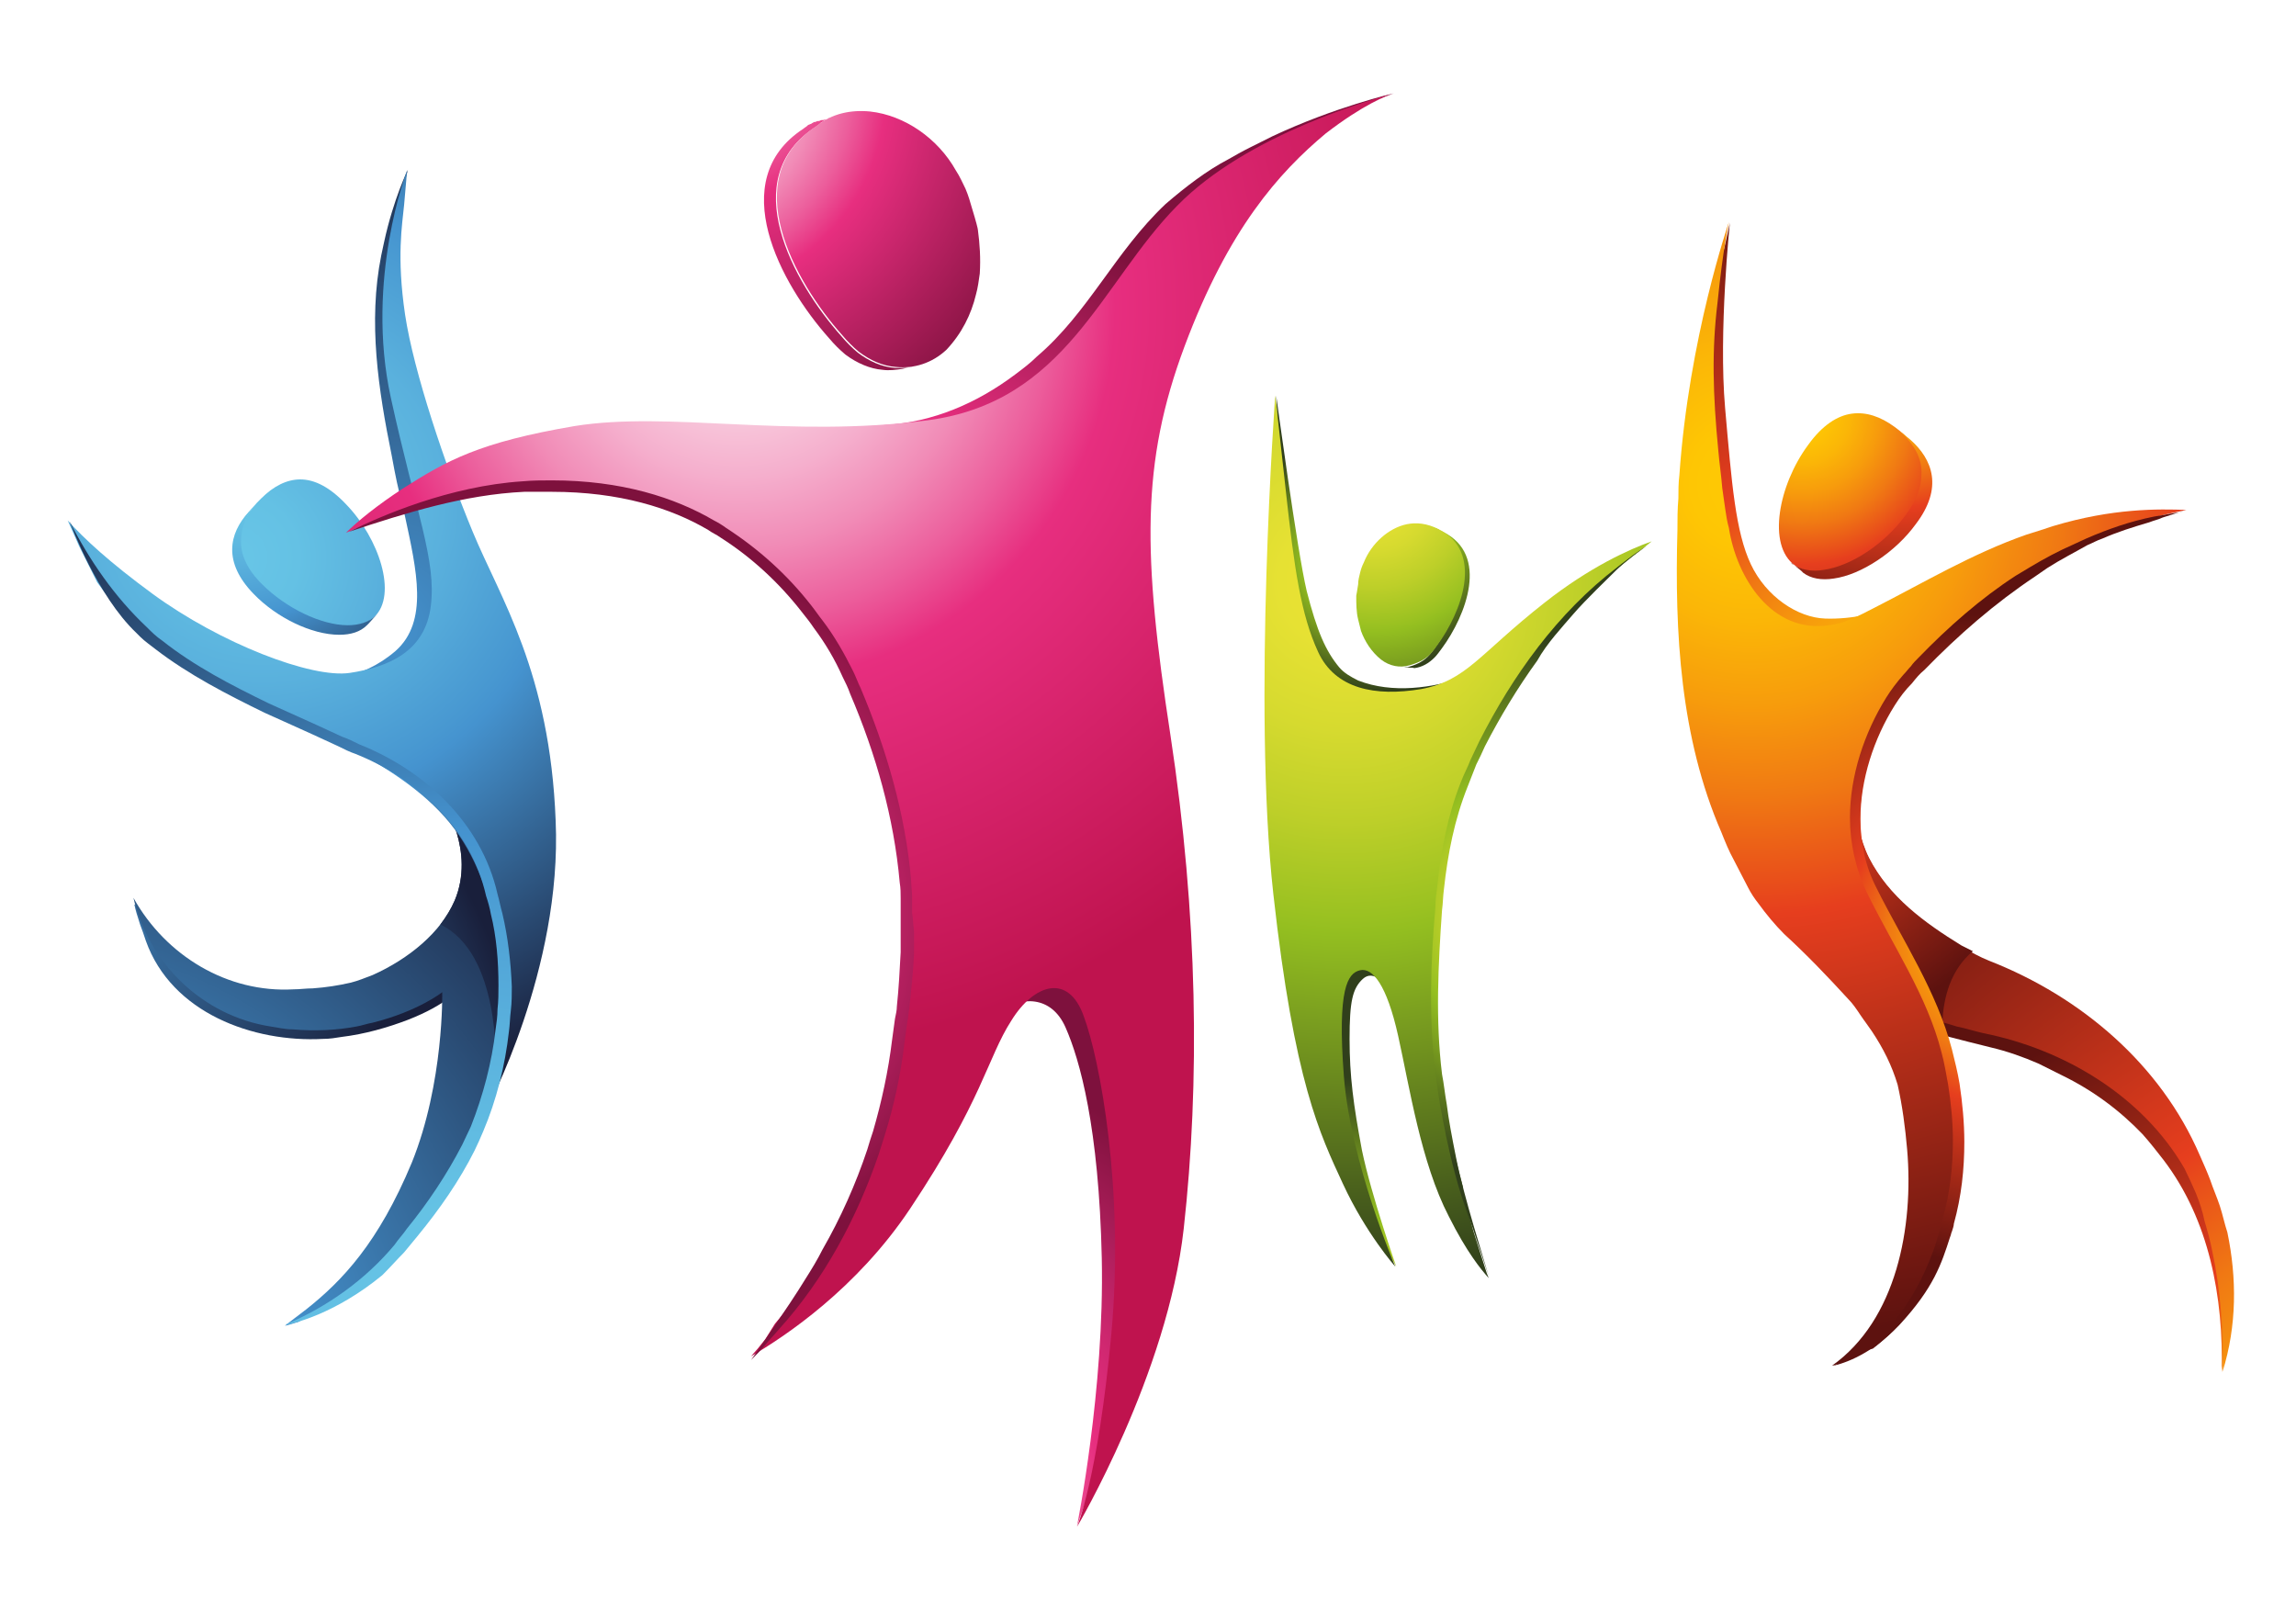 <?xml version="1.0" encoding="utf-8"?>
<!-- Generator: Adobe Illustrator 21.0.2, SVG Export Plug-In . SVG Version: 6.00 Build 0)  -->
<svg version="1.1" id="Layer_1" xmlns="http://www.w3.org/2000/svg" xmlns:xlink="http://www.w3.org/1999/xlink" x="0px" y="0px"
	 viewBox="0 0 240.9 170.1" style="enable-background:new 0 0 240.9 170.1;" xml:space="preserve">
<style type="text/css">
	.st0{fill:url(#SVGID_1_);}
	.st1{fill:url(#SVGID_2_);}
	.st2{fill:url(#SVGID_3_);}
	.st3{fill:url(#SVGID_4_);}
	.st4{fill:url(#SVGID_5_);}
	.st5{fill:url(#SVGID_6_);}
	.st6{fill:url(#SVGID_7_);}
	.st7{fill:url(#SVGID_8_);}
	.st8{fill:url(#SVGID_9_);}
	.st9{fill:url(#SVGID_10_);}
	.st10{fill:url(#SVGID_11_);}
	.st11{fill:url(#SVGID_12_);}
	.st12{fill:url(#SVGID_13_);}
	.st13{fill:url(#SVGID_14_);}
	.st14{fill:url(#SVGID_15_);}
	.st15{fill:url(#SVGID_16_);}
	.st16{fill:url(#SVGID_17_);}
	.st17{fill:url(#SVGID_18_);}
	.st18{fill:url(#SVGID_19_);}
	.st19{fill:url(#SVGID_20_);}
	.st20{fill:url(#SVGID_21_);}
	.st21{fill:url(#SVGID_22_);}
	.st22{fill:url(#SVGID_23_);}
	.st23{fill:url(#SVGID_24_);}
	.st24{fill:url(#SVGID_25_);}
	.st25{fill:url(#SVGID_26_);}
	.st26{fill:url(#SVGID_27_);}
	.st27{fill:url(#SVGID_28_);}
</style>
<g>
	<radialGradient id="SVGID_1_" cx="143.865" cy="58.612" r="13.999" gradientUnits="userSpaceOnUse">
		<stop  offset="0" style="stop-color:#EBE334"/>
		<stop  offset="9.448025e-02" style="stop-color:#E6E133"/>
		<stop  offset="0.213" style="stop-color:#D6DA2F"/>
		<stop  offset="0.344" style="stop-color:#BDCF29"/>
		<stop  offset="0.484" style="stop-color:#99C121"/>
		<stop  offset="0.505" style="stop-color:#93BE20"/>
		<stop  offset="1" style="stop-color:#303F1B"/>
	</radialGradient>
	<path class="st0" d="M133.9,41.5c0,0,2.2,16.3,3.2,20.5c1.1,4.3,2,6.3,3.4,8c0.5,0.6,1.2,1,2,1.4c3.6,1.4,7.8,0.8,11.3-0.4
		c-1.3,2.4-4.4,4.1-7.2,4.7c-0.8,0.1-1.6,0.1-2.4,0c-3.4-0.3-7.3-1.8-8.3-3.5c-1.2-2.1-0.6-7.2-0.7-8c-0.1-0.9-0.8-7-0.8-7.6
		c0-0.6-0.3-6.1-0.3-6.2C134.3,50.1,133.9,41.5,133.9,41.5z"/>
	<radialGradient id="SVGID_2_" cx="137.749" cy="139.642" r="26.798" gradientUnits="userSpaceOnUse">
		<stop  offset="0" style="stop-color:#EBE334"/>
		<stop  offset="9.448025e-02" style="stop-color:#E6E133"/>
		<stop  offset="0.213" style="stop-color:#D6DA2F"/>
		<stop  offset="0.344" style="stop-color:#BDCF29"/>
		<stop  offset="0.484" style="stop-color:#99C121"/>
		<stop  offset="0.505" style="stop-color:#93BE20"/>
		<stop  offset="1" style="stop-color:#303F1B"/>
	</radialGradient>
	<path class="st1" d="M146.5,132.9c0,0-2.6-7.4-3.6-12.2c-0.9-4.8-1.3-7.8-1.3-11.7c0-3.9,0.3-5.3,1.4-6.3c1.1-1,2.4,0.4,3.5,2.1
		c1,1.7-0.6-5.7-2.6-5.1c-2.1,0.6-4.7-0.6-5.2,3.3c-0.6,3.8-0.8,6.5-0.4,9.7c0.4,3.3,2.6,9,3.2,10.3c0.6,1.3,3,6.3,3,6.3
		L146.5,132.9z"/>
	<radialGradient id="SVGID_3_" cx="141.212" cy="60.996" r="73.441" gradientUnits="userSpaceOnUse">
		<stop  offset="0" style="stop-color:#EBE334"/>
		<stop  offset="9.448025e-02" style="stop-color:#E6E133"/>
		<stop  offset="0.213" style="stop-color:#D6DA2F"/>
		<stop  offset="0.344" style="stop-color:#BDCF29"/>
		<stop  offset="0.484" style="stop-color:#99C121"/>
		<stop  offset="0.505" style="stop-color:#93BE20"/>
		<stop  offset="1" style="stop-color:#303F1B"/>
	</radialGradient>
	<path class="st2" d="M163.7,65.5l2.9-3.1l2.7-2.4l1.8-1.5l1.2-0.9l1-0.8c-2.3,0.8-6.5,2.7-11.2,6.4c-7,5.5-8.2,8.2-13,9.1
		c-4.8,0.8-9,0-10.8-3.9c-1.8-3.9-2.5-8.7-3.4-17c-0.9-8.3-1.1-9.9-1.1-9.9s-2.4,32.5-0.2,52.3c2.2,19.8,4.9,25.2,7.3,30.4
		c2.4,5.2,5.5,8.7,5.5,8.7s-4.7-10.9-5.4-20c-0.7-9.2,0.4-10.8,1.7-11.1c1.3-0.3,2.8,1.5,4,6.9c1.2,5.4,2.4,13.3,5.3,18.9
		c1.9,3.8,3.4,5.6,4.2,6.5l-0.2-0.5l-0.8-2.5l-0.6-1.9l-1.1-3.9c0,0,0-0.3,0-0.7c-1-3.8-2-8.2-2.4-12.7c-1-11.4-0.1-21.2,2.2-28.7
		c1.9-6.1,6.6-12.9,10.5-17.4L163.7,65.5z"/>
	<radialGradient id="SVGID_4_" cx="161.683" cy="95.346" r="28.334" gradientUnits="userSpaceOnUse">
		<stop  offset="0" style="stop-color:#EBE334"/>
		<stop  offset="9.448025e-02" style="stop-color:#E6E133"/>
		<stop  offset="0.213" style="stop-color:#D6DA2F"/>
		<stop  offset="0.344" style="stop-color:#BDCF29"/>
		<stop  offset="0.484" style="stop-color:#99C121"/>
		<stop  offset="0.505" style="stop-color:#93BE20"/>
		<stop  offset="1" style="stop-color:#303F1B"/>
	</radialGradient>
	<path class="st3" d="M165.1,64.4c1.2-1.4,3.7-3.8,4.5-4.6c0.7-0.7,2.9-2.4,3.6-2.8c-0.5,0.3-1.1,0.7-1.8,1.2
		c-0.5,0.4-1.1,0.8-1.7,1.3c-6.3,4.8-11,11.4-14.5,18.3c-0.3,0.6-0.6,1.3-0.9,1.9c-0.3,0.8-0.7,1.5-1,2.3c-1.4,3.5-2.1,7.2-2.5,11
		c-0.1,0.7-0.2,1.5-0.2,2.2c-0.5,5.7-0.7,11.6,0,17.4c0.2,1.5,0.4,2.9,0.7,4.4c0.1,0.7,0.3,1.4,0.4,2.1c0.6,2.8,1.3,5.6,2.3,8.3
		c0.2,0.5,0.3,0.9,0.5,1.4c0.7,2.1,1.3,3.9,1.7,5.1c-0.4-1.4-2.6-8.3-3.4-12.3c-0.5-2.5-0.8-4.1-1-5.7c-0.2-1.1-0.3-2.2-0.5-3.2
		c-0.7-5.7-0.4-11.5,0-17.2c0.1-0.7,0.1-1.5,0.2-2.2c0.4-3.7,1.1-7.3,2.5-10.8c0.3-0.8,0.6-1.5,0.9-2.3c0.3-0.6,0.6-1.2,0.9-1.9
		c1.6-3.1,3.4-6.1,5.5-9C162.3,67.5,163.9,65.8,165.1,64.4z"/>
	<radialGradient id="SVGID_5_" cx="143.453" cy="48.568" r="21.944" gradientUnits="userSpaceOnUse">
		<stop  offset="0" style="stop-color:#EBE334"/>
		<stop  offset="9.448025e-02" style="stop-color:#E6E133"/>
		<stop  offset="0.213" style="stop-color:#D6DA2F"/>
		<stop  offset="0.344" style="stop-color:#BDCF29"/>
		<stop  offset="0.484" style="stop-color:#99C121"/>
		<stop  offset="0.505" style="stop-color:#93BE20"/>
		<stop  offset="1" style="stop-color:#303F1B"/>
	</radialGradient>
	<path class="st4" d="M147.3,70c0.1,0,0.2,0,0.3,0c0,0,0.1,0,0.1,0c0.7-0.2,1.5-0.5,2.1-1.1c0.3-0.3,0.6-0.7,0.8-1
		c2.5-3.4,5-9.8,0.1-12.2c-0.1,0-0.1-0.1-0.2-0.1c0,0-0.1,0-0.1,0c0,0-0.1,0-0.1-0.1c-0.1,0-0.1-0.1-0.2-0.1c0,0,0,0,0,0
		c-0.1,0-0.1,0-0.2-0.1c0,0,0,0-0.1,0c-0.1,0-0.1,0-0.2,0c0,0,0,0,0,0c-0.1,0-0.1,0-0.2,0c0,0,0,0-0.1,0c-0.1,0-0.1,0-0.2,0
		c0,0,0,0-0.1,0c-0.1,0-0.1,0-0.2,0c0.2,0,0.5,0,0.7,0.1c0.1,0,0.1,0,0.2,0c0,0,0,0,0.1,0c0.1,0,0.1,0,0.2,0c0,0,0,0,0.1,0
		c0.1,0,0.1,0,0.2,0c0,0,0,0,0,0c0.1,0,0.1,0,0.2,0c0,0,0,0,0.1,0c0.1,0,0.1,0,0.2,0.1c0,0,0,0,0,0c0.1,0,0.1,0,0.2,0.1c0,0,0,0,0,0
		c0,0,0.1,0,0.1,0.1c0,0,0.1,0,0.1,0c0.1,0,0.1,0.1,0.2,0.1c4.9,2.4,2.4,8.8-0.1,12.2c-0.3,0.4-0.5,0.7-0.8,1
		c-0.6,0.6-1.3,1-2.1,1.1C148.1,70,147.7,70.1,147.3,70c-0.2,0-0.5,0-0.7,0C146.9,70,147.1,70,147.3,70z"/>
	<g>
		<radialGradient id="SVGID_6_" cx="144.065" cy="51.624" r="29.172" gradientUnits="userSpaceOnUse">
			<stop  offset="0" style="stop-color:#EBE334"/>
			<stop  offset="9.448025e-02" style="stop-color:#E6E133"/>
			<stop  offset="0.213" style="stop-color:#D6DA2F"/>
			<stop  offset="0.344" style="stop-color:#BDCF29"/>
			<stop  offset="0.484" style="stop-color:#99C121"/>
			<stop  offset="0.505" style="stop-color:#93BE20"/>
			<stop  offset="1" style="stop-color:#303F1B"/>
		</radialGradient>
		<path class="st5" d="M147.6,55c-1.9,0.4-3.7,2-4.5,4c-0.2,0.4-0.3,0.7-0.4,1.1c-0.1,0.4-0.2,0.8-0.2,1.2c-0.1,0.7-0.2,1.2-0.2,1.2
			c0,0.8,0,1.7,0.2,2.5c0.1,0.4,0.2,0.8,0.3,1.2c0.4,1.1,1.1,2.2,2.1,3c0.9,0.7,2,0.9,3,0.6c0.7-0.2,1.5-0.5,2.1-1.1
			c0.3-0.3,0.6-0.7,0.8-1c2.5-3.4,5-9.8,0.1-12.2C149.7,54.9,148.6,54.8,147.6,55z"/>
	</g>
</g>
<g>
	<radialGradient id="SVGID_7_" cx="200.284" cy="77.519" r="62.415" gradientUnits="userSpaceOnUse">
		<stop  offset="0" style="stop-color:#FFCB03"/>
		<stop  offset="7.120474e-02" style="stop-color:#FEC604"/>
		<stop  offset="0.161" style="stop-color:#FBB607"/>
		<stop  offset="0.26" style="stop-color:#F79C0C"/>
		<stop  offset="0.366" style="stop-color:#F07913"/>
		<stop  offset="0.476" style="stop-color:#E84B1B"/>
		<stop  offset="0.505" style="stop-color:#E63E1E"/>
		<stop  offset="1" style="stop-color:#5D120F"/>
	</radialGradient>
	<path class="st6" d="M181.5,23.4c0,0-1.2,11.4-0.5,19.4c0.7,8,1.1,13,2.7,16.4c1.6,3.4,4.9,5.6,7.8,5.7c2.8,0.1,6.1-0.6,8.5-1.8
		c2.4-1.2-3.8,7-7.1,6.8c-3.3-0.2-9.5-1.8-10.8-3.6c-1.3-1.8-2-6.4-2.5-9c-0.4-2.6-0.6-8.8-0.6-10.2c0-1.4-0.4-6.4-0.3-7.9
		c0.1-1.5,0.7-6,0.8-6.3c0.1-0.4,0.8-5.1,0.8-5.1l0.6-1.7L181.5,23.4z"/>
	<radialGradient id="SVGID_8_" cx="240.667" cy="162.347" r="58.473" gradientUnits="userSpaceOnUse">
		<stop  offset="0" style="stop-color:#FFCB03"/>
		<stop  offset="7.120474e-02" style="stop-color:#FEC604"/>
		<stop  offset="0.161" style="stop-color:#FBB607"/>
		<stop  offset="0.26" style="stop-color:#F79C0C"/>
		<stop  offset="0.366" style="stop-color:#F07913"/>
		<stop  offset="0.476" style="stop-color:#E84B1B"/>
		<stop  offset="0.505" style="stop-color:#E63E1E"/>
		<stop  offset="1" style="stop-color:#5D120F"/>
	</radialGradient>
	<path class="st7" d="M233.1,144c0.2-7.9-1.3-16-6.1-22.3c-0.7-0.9-1.4-1.8-2.2-2.7c-2.4-2.5-5.2-4.6-8.5-6.2
		c-0.8-0.4-1.6-0.8-2.4-1.2c-1.6-0.7-3.3-1.3-5-1.7c-6.9-1.7-8.2-2.2-8.2-2.2s2.2-2.5,2.9-2.4c0.7,0.1,3.2,0.6,5.8,1.3
		c2.6,0.8,8.1,3.2,9.1,3.9c0.3,0.2,0.8,0.6,1.5,1c2.8,1.7,5.1,3.9,7,6.5c0.6,0.8,1.2,1.7,1.8,2.6c3.8,6.3,5,13.7,4.6,21.1L233.1,144
		z"/>
	<radialGradient id="SVGID_9_" cx="254.556" cy="159.48" r="90.671" gradientUnits="userSpaceOnUse">
		<stop  offset="0" style="stop-color:#FFCB03"/>
		<stop  offset="7.120474e-02" style="stop-color:#FEC604"/>
		<stop  offset="0.161" style="stop-color:#FBB607"/>
		<stop  offset="0.26" style="stop-color:#F79C0C"/>
		<stop  offset="0.366" style="stop-color:#F07913"/>
		<stop  offset="0.476" style="stop-color:#E84B1B"/>
		<stop  offset="0.505" style="stop-color:#E63E1E"/>
		<stop  offset="1" style="stop-color:#5D120F"/>
	</radialGradient>
	<path class="st8" d="M194.8,84.5c0,0-0.1,1.1,0.3,2.8c0.2,0.8,0.5,1.8,1,2.8c2.1,4.1,5.8,6.8,9.7,9.2c1,0.6,1.9,1.1,2.9,1.5
		c9.7,3.8,18,10.9,22.1,20.4c0.4,0.9,0.8,1.8,1.1,2.6c0.3,0.9,0.7,1.8,1,2.7c0.3,0.9,0.5,1.9,0.8,2.8c1,4.8,1,9.8-0.5,14.6
		c0.1-4.2-0.2-8.5-1.1-12.7c-0.2-1-0.5-2.1-0.8-3.1c-0.2-1-0.5-1.9-0.9-2.9c-0.4-0.9-0.8-1.8-1.2-2.6c-4.4-7.6-12.6-12.5-21.1-14.2
		c-0.9-0.2-1.8-0.5-2.8-0.7c-0.9-0.3-1.8-0.5-2.7-0.8c-4.9-1.7-8.8-7-8.4-12.5c0-1.1,0-2.3,0.1-3.5
		C194.4,87.5,194.8,84.5,194.8,84.5z"/>
	<radialGradient id="SVGID_10_" cx="178.539" cy="68.678" r="42.88" gradientUnits="userSpaceOnUse">
		<stop  offset="0" style="stop-color:#FFCB03"/>
		<stop  offset="7.120474e-02" style="stop-color:#FEC604"/>
		<stop  offset="0.161" style="stop-color:#FBB607"/>
		<stop  offset="0.26" style="stop-color:#F79C0C"/>
		<stop  offset="0.366" style="stop-color:#F07913"/>
		<stop  offset="0.476" style="stop-color:#E84B1B"/>
		<stop  offset="0.505" style="stop-color:#E63E1E"/>
		<stop  offset="1" style="stop-color:#5D120F"/>
	</radialGradient>
	<path class="st9" d="M207,99.8c-0.4-0.2-0.8-0.4-1.2-0.6c-3.9-2.4-7.6-5.1-9.7-9.2c-0.5-1-0.8-2-1-2.8c-0.2-0.7-0.2-1.2-0.3-1.7
		l-0.1-0.1c-0.1,1.2-0.3,3.3-0.4,5.5c-0.1,1.1-0.1,2.3-0.1,3.5c-0.1,1.1,0,2.3,0.3,3.4l0.8,2.2c0,0.1,0.1,0.2,0.1,0.3l2.1,3.1
		c1.4,1.6,3.2,2.8,5.2,3.5c0.4,0.1,0.8,0.2,1.1,0.4C203.9,104.6,204.7,101.7,207,99.8z"/>
	<radialGradient id="SVGID_11_" cx="183.796" cy="50.756" r="89.498" gradientUnits="userSpaceOnUse">
		<stop  offset="0" style="stop-color:#FFCB03"/>
		<stop  offset="7.120474e-02" style="stop-color:#FEC604"/>
		<stop  offset="0.161" style="stop-color:#FBB607"/>
		<stop  offset="0.26" style="stop-color:#F79C0C"/>
		<stop  offset="0.366" style="stop-color:#F07913"/>
		<stop  offset="0.476" style="stop-color:#E84B1B"/>
		<stop  offset="0.505" style="stop-color:#E63E1E"/>
		<stop  offset="1" style="stop-color:#5D120F"/>
	</radialGradient>
	<path class="st10" d="M215.4,55.2c-0.9,0.3-1.8,0.6-2.8,0.9c-5.7,2-10.7,5-16,7.7c-0.8,0.4-1.5,0.8-2.3,1.1
		c-0.8,0.4-1.6,0.6-2.4,0.7c-6,0.9-9.7-5-10.5-10.2c-0.2-0.7-0.3-1.4-0.4-2.1c-0.1-0.7-0.2-1.4-0.3-2.1c-0.1-1.3-0.3-2.6-0.4-3.8
		c-0.6-6.1-0.7-10.7-0.1-15.6c0.6-5.9,1.2-8.5,1.2-8.5s-4.2,12.1-5.2,26.6c-0.1,0.8-0.1,1.6-0.1,2.4c-0.1,1.1-0.1,2.2-0.1,3.3
		c-0.3,10.8,0.3,21.8,4.6,31.7c0.4,1,0.8,2,1.3,2.9c0.5,1,1,1.9,1.5,2.9c0.3,0.6,0.7,1.2,1.1,1.7c0.8,1.1,1.7,2.2,2.7,3.2
		c2.4,2.2,4.5,4.4,6.7,6.8c0.5,0.5,0.9,1.1,1.3,1.7c0.4,0.6,0.8,1.1,1.2,1.7c1.2,1.8,2.1,3.6,2.7,5.6c0.5,2.2,0.8,4.5,1,6.8
		c0.7,8.1-1.1,17.9-7.9,22.7c0.3-0.1,0.7-0.2,0.7-0.2l0.5-0.2l1-0.5l1.7-0.8l0.4-0.1c4.7-3.6,7.8-9.3,8.5-15.3
		c0.4-2.2,0.5-4.4,0.5-6.7c0-2.2-0.2-4.4-0.4-6.5c-0.3-2.1-0.9-4.2-1.6-6.3c-0.8-2.1-1.8-4.1-3.1-6c-2.9-4.3-4.9-8.7-5.2-13.7
		c-0.1-1.2,0-2.4,0.1-3.6c0.6-5.9,3.3-11.6,8.3-15.6c0.8-0.8,1.6-1.5,2.4-2.2c3.4-2.8,7.2-5.2,10.7-7.4c1-0.5,2-1.1,3-1.5
		c1.3-0.6,2.6-1,3.8-1.4l1.1-0.6l2.5-0.7l2.3-0.5C226.5,53.4,221.7,53.3,215.4,55.2z"/>
	<radialGradient id="SVGID_12_" cx="210.725" cy="98.544" r="34.276" gradientUnits="userSpaceOnUse">
		<stop  offset="0" style="stop-color:#FFCB03"/>
		<stop  offset="7.120474e-02" style="stop-color:#FEC604"/>
		<stop  offset="0.161" style="stop-color:#FBB607"/>
		<stop  offset="0.26" style="stop-color:#F79C0C"/>
		<stop  offset="0.366" style="stop-color:#F07913"/>
		<stop  offset="0.476" style="stop-color:#E84B1B"/>
		<stop  offset="0.505" style="stop-color:#E63E1E"/>
		<stop  offset="1" style="stop-color:#5D120F"/>
	</radialGradient>
	<path class="st11" d="M227.7,53.9c-0.5,0.1-1.1,0.2-1.7,0.3c-2.5,0.5-4.8,1.3-7.1,2.3c-0.4,0.2-0.9,0.4-1.3,0.6
		c-1.6,0.7-3.1,1.5-4.6,2.4c-0.5,0.3-1,0.6-1.5,0.9c-3.7,2.4-7.1,5.4-10.2,8.6c-0.3,0.3-0.6,0.6-0.8,0.9c-0.3,0.3-0.5,0.6-0.8,0.9
		c-0.7,0.8-1.3,1.6-1.8,2.4l0,0l0,0c-2.3,3.7-3.8,8.2-3.8,12.6c0,2.7,0.6,5.4,1.8,7.9c2.8,5.7,6.3,10.8,7.8,16.7
		c0.3,1.1,0.5,2.3,0.7,3.4c0.3,1.9,0.5,3.9,0.5,5.9c0,2.7-0.3,5.5-1.1,8.3l0,0l0,0c-0.2,0.9-0.5,1.8-0.8,2.8
		c-1.3,3.7-3.3,7.2-5.9,9.5c-1.7,1.5-3.4,2.4-4.8,3c0.5-0.1,3.7-0.8,7-4.3c3.6-3.9,4.4-6.4,5.3-9.2c0.1-0.2,0.1-0.4,0.2-0.6
		c0.1-0.3,0.2-0.6,0.2-0.8c0.8-2.9,1.1-5.7,1.1-8.6c0-2-0.2-4.1-0.5-6.1c-0.2-1.2-0.5-2.4-0.8-3.6c-1.6-6.1-5.1-11.3-7.9-16.9
		c-1.2-2.3-1.7-4.8-1.7-7.3c0-4.1,1.4-8.4,3.6-11.9c0.5-0.8,1.1-1.6,1.8-2.3c0.4-0.5,0.8-1,1.3-1.4c3.6-3.7,7.4-7,11.6-9.8
		c0.4-0.3,0.9-0.6,1.3-0.9c1.4-0.9,2.8-1.6,4.2-2.4c0.5-0.2,1-0.5,1.6-0.7c1.6-0.7,3.2-1.2,4.9-1.7c0.5-0.2,1-0.3,1.4-0.5
		c1.3-0.4,2.2-0.7,2.2-0.7s0,0,0,0C228.7,53.8,228.2,53.8,227.7,53.9z"/>
	<g>
		<radialGradient id="SVGID_13_" cx="189.054" cy="43.588" r="31.006" gradientUnits="userSpaceOnUse">
			<stop  offset="0" style="stop-color:#FFCB03"/>
			<stop  offset="7.120474e-02" style="stop-color:#FEC604"/>
			<stop  offset="0.161" style="stop-color:#FBB607"/>
			<stop  offset="0.26" style="stop-color:#F79C0C"/>
			<stop  offset="0.366" style="stop-color:#F07913"/>
			<stop  offset="0.476" style="stop-color:#E84B1B"/>
			<stop  offset="0.505" style="stop-color:#E63E1E"/>
			<stop  offset="1" style="stop-color:#5D120F"/>
		</radialGradient>
		<path class="st12" d="M194.3,43.4c-1.5,0.2-3.1,1.2-4.6,3.3c-3.1,4.2-4.3,10.5-1.4,12.6c0.8,0.6,1.9,0.8,3.2,0.6
			c2.9-0.4,6.5-2.8,8.6-5.7c3.1-4.2,1.6-7.3-1.3-9.4C197.3,43.7,195.8,43.2,194.3,43.4z"/>
	</g>
	<radialGradient id="SVGID_14_" cx="198.555" cy="39.011" r="28.435" gradientUnits="userSpaceOnUse">
		<stop  offset="0" style="stop-color:#FFCB03"/>
		<stop  offset="7.120474e-02" style="stop-color:#FEC604"/>
		<stop  offset="0.161" style="stop-color:#FBB607"/>
		<stop  offset="0.26" style="stop-color:#F79C0C"/>
		<stop  offset="0.366" style="stop-color:#F07913"/>
		<stop  offset="0.476" style="stop-color:#E84B1B"/>
		<stop  offset="0.505" style="stop-color:#E63E1E"/>
		<stop  offset="1" style="stop-color:#5D120F"/>
	</radialGradient>
	<path class="st13" d="M200.4,46.1l-1.1-0.9c0.1,0.1,0.2,0.1,0.2,0.2c1.3,1.2,2.2,2.7,2.1,4.4c0,1.3-0.5,2.7-1.7,4.3
		c-2.2,3-5.7,5.3-8.6,5.7c-1.2,0.2-2.3,0-3.2-0.6c-0.1,0-0.1-0.1-0.2-0.2l1.1,0.9c0.1,0.1,0.1,0.1,0.2,0.2c0.8,0.6,1.9,0.8,3.2,0.6
		c2.9-0.4,6.5-2.8,8.6-5.7C203.9,51.2,202.8,48.2,200.4,46.1z"/>
</g>
<g>
	<radialGradient id="SVGID_15_" cx="40.548" cy="65.903" r="57.554" gradientUnits="userSpaceOnUse">
		<stop  offset="0" style="stop-color:#4593CF"/>
		<stop  offset="1" style="stop-color:#191F3B"/>
	</radialGradient>
	<path class="st14" d="M42.8,17.8c0,0-1.5,3-2.5,7.6c-0.1,0.5-0.2,0.9-0.3,1.4c-1.4,7-0.3,14.1,1.1,21c0.1,0.5,0.2,1.1,0.3,1.6
		c0.3,1.6,0.7,3.1,1.1,4.8c1.2,5.6,2.5,11-1,14.1c-3.6,3.1-7.7,3.3-10.3,2.7c-2.7-0.6,13.8,7.3,16.1,2.9c2.3-4.4,3.7-9.6,0.4-16.6
		c-1-2.1-1.8-4.5-2.6-6.9c-0.2-0.8-0.5-1.6-0.7-2.4c-2-7.1-3.4-14.3-3-21.7c0-0.6,0.1-1.3,0.2-2c0.3-2,0.7-3.9,0.7-4.3
		C42.3,19.7,42.8,17.8,42.8,17.8z"/>
	<radialGradient id="SVGID_16_" cx="2.228" cy="94.592" r="39.943" gradientUnits="userSpaceOnUse">
		<stop  offset="0" style="stop-color:#4593CF"/>
		<stop  offset="1" style="stop-color:#191F3B"/>
	</radialGradient>
	<path class="st15" d="M47.5,101.9c0,0-5.7,1.8-5.9,2c-0.1,0.1-3.2,1.4-5.2,2c-0.7,0.2-1.2,0.3-1.6,0.3c-6.4-0.1-13.8-1.7-17.7-7.2
		l-1.4-1.7l-0.9-1.4l-0.4-0.8c-0.1-0.1-0.2-0.2-0.3-0.2c0.1,0.5,0.3,1.2,0.6,2.1c0.2,0.5,0.4,1.1,0.6,1.7
		c2.7,7.6,11.3,10.7,18.6,10.3c0.7,0,1.3-0.1,1.9-0.2c2.5-0.3,4.9-1,7-1.8c4.1-1.6,5.3-3.2,5.3-3.2L47.5,101.9z"/>
	<radialGradient id="SVGID_17_" cx="1.818" cy="145.822" r="79.108" gradientUnits="userSpaceOnUse">
		<stop  offset="0" style="stop-color:#68C6E7"/>
		<stop  offset="9.120867e-02" style="stop-color:#64C1E4"/>
		<stop  offset="0.206" style="stop-color:#5AB1DD"/>
		<stop  offset="0.332" style="stop-color:#4898D1"/>
		<stop  offset="0.352" style="stop-color:#4593CF"/>
		<stop  offset="1" style="stop-color:#191F3B"/>
	</radialGradient>
	<path class="st16" d="M50.4,86.5c-2.3-4.4-3.9-2.3-3.9-2.3s3.4,5.1,1.2,10.3c-1.4,3.3-4.8,6.1-8.6,7.8c-0.8,0.3-1.5,0.6-2.3,0.8
		c-1.3,0.3-2.6,0.5-4,0.6c-0.7,0-1.3,0.1-2,0.1c-6.9,0.4-13.4-3.5-16.8-9.6c1.6,6.9,7.3,12.4,14.4,13.5c0.7,0.1,1.5,0.3,2.3,0.3
		c2.3,0.2,4.6,0.1,6.7-0.3c0.6-0.1,1.1-0.3,1.7-0.4c4.8-1.2,7.3-3.2,7.3-3.2s0.2,9.5-3.2,17.9c-3.5,8.4-7.3,12.4-11.1,15.4
		c-0.9,0.7-1.6,1.2-2.2,1.7c0.5-0.1,1-0.3,1.4-0.4c4.5-2.5,11.1-6.8,14.3-12.4c5.2-9,7.3-12.1,8.3-19.4C54.8,99.7,52.7,91,50.4,86.5
		z"/>
	<radialGradient id="SVGID_18_" cx="-2.383" cy="120.003" r="57.945" gradientUnits="userSpaceOnUse">
		<stop  offset="0" style="stop-color:#68C6E7"/>
		<stop  offset="0.131" style="stop-color:#64C1E4"/>
		<stop  offset="0.295" style="stop-color:#5AB1DD"/>
		<stop  offset="0.477" style="stop-color:#4898D1"/>
		<stop  offset="0.505" style="stop-color:#4593CF"/>
		<stop  offset="1" style="stop-color:#191F3B"/>
	</radialGradient>
	<path class="st17" d="M50.4,86.5c-2.3-4.4-3.9-2.3-3.9-2.3s3.4,5.1,1.2,10.3c-0.4,0.9-0.9,1.7-1.5,2.5c6.3,3,5.8,14.6,5.8,14.6
		l1.5-5.5l0.6-4.1C53.9,96,52.2,90,50.4,86.5z"/>
	<radialGradient id="SVGID_19_" cx="27.638" cy="52.584" r="63.654" gradientUnits="userSpaceOnUse">
		<stop  offset="0" style="stop-color:#68C6E7"/>
		<stop  offset="0.131" style="stop-color:#64C1E4"/>
		<stop  offset="0.295" style="stop-color:#5AB1DD"/>
		<stop  offset="0.477" style="stop-color:#4898D1"/>
		<stop  offset="0.505" style="stop-color:#4593CF"/>
		<stop  offset="1" style="stop-color:#191F3B"/>
	</radialGradient>
	<path class="st18" d="M51,116.5c0,0,8-14.8,7.3-30.4c-0.6-15.6-5.8-23.3-8.7-30.3c-2.9-7-6.2-16.8-7.1-22.8
		c-0.9-6.1-0.3-9.4-0.1-11.5c0.2-2.1,0.3-3.6,0.3-3.6S38.3,29.3,41,41.7c2.7,12.3,4.8,17.1,4.2,21.9c-0.6,4.8-4.5,6.4-8.5,7
		c-4,0.6-13.6-3.1-20.7-8.3c-4.5-3.3-7.2-5.8-8.9-7.7c0.5,1.1,1.2,2.7,1.2,2.7s1,2,1.9,3.8c2.6,3.6,6.2,7.5,10.8,9.8
		c10.7,5.3,21.5,9.1,26.7,16.1c5.2,7,5.6,18,5,22.7C52.2,114.3,51,116.5,51,116.5z"/>
	<radialGradient id="SVGID_20_" cx="49.155" cy="137.421" r="99.203" gradientUnits="userSpaceOnUse">
		<stop  offset="0" style="stop-color:#68C6E7"/>
		<stop  offset="0.131" style="stop-color:#64C1E4"/>
		<stop  offset="0.295" style="stop-color:#5AB1DD"/>
		<stop  offset="0.477" style="stop-color:#4898D1"/>
		<stop  offset="0.505" style="stop-color:#4593CF"/>
		<stop  offset="1" style="stop-color:#191F3B"/>
	</radialGradient>
	<path class="st19" d="M52.7,95.8c-0.2-0.7-0.3-1.3-0.5-2c-1.7-7.5-7.7-13-14.5-15.7c-0.6-0.3-1.2-0.6-1.8-0.8
		c-1.7-0.8-3.7-1.7-5.7-2.6c-0.7-0.3-1.3-0.6-2-0.9c-3.9-1.9-7.8-3.9-11.2-6.6c-0.6-0.4-1.1-0.9-1.6-1.4c-3.4-3.2-6-7-8.1-11.1
		c0.2,0.5,2.9,7.8,7,11.7c0.1,0.1,0.3,0.3,0.4,0.4c0.5,0.5,1.1,0.9,1.6,1.3c3.5,2.7,7.6,4.8,11.5,6.7l0,0l0,0c0.7,0.3,1.3,0.6,2,0.9
		c2,0.9,4,1.8,5.7,2.6c0.6,0.3,1.2,0.6,1.8,0.8l0,0l0,0c6.5,2.6,12.1,7.8,13.7,14.9l0,0l0,0c0.2,0.6,0.4,1.3,0.5,1.9
		c0.6,2.4,0.8,5,0.8,7.5c0,0.8,0,1.6-0.1,2.5c0,0.7-0.1,1.4-0.2,2.1c-0.4,3.5-1.3,6.9-2.6,10.2c-0.3,0.6-0.6,1.3-0.9,1.9
		c-1.6,3.1-3.6,6.1-5.8,8.8l0,0l0,0c-0.4,0.6-0.9,1.1-1.3,1.7c-3,3.6-7,6.5-11.5,8.4c0.8-0.1,5.2-1.1,10.2-5.2
		c0.1-0.1,0.1-0.1,0.2-0.2c0.7-0.7,1.4-1.5,2.1-2.2c0.5-0.6,0.9-1.1,1.4-1.7c2.3-2.8,4.4-5.8,6-9c0.3-0.6,0.6-1.3,0.9-2
		c1.4-3.3,2.3-6.9,2.7-10.5c0.1-0.7,0.1-1.4,0.2-2.2c0.1-0.8,0.1-1.7,0.1-2.5C53.6,101,53.3,98.3,52.7,95.8z"/>
	<g>
		<radialGradient id="SVGID_21_" cx="24.769" cy="58.526" r="50.279" gradientUnits="userSpaceOnUse">
			<stop  offset="0" style="stop-color:#68C6E7"/>
			<stop  offset="0.131" style="stop-color:#64C1E4"/>
			<stop  offset="0.295" style="stop-color:#5AB1DD"/>
			<stop  offset="0.477" style="stop-color:#4898D1"/>
			<stop  offset="0.505" style="stop-color:#4593CF"/>
			<stop  offset="1" style="stop-color:#191F3B"/>
		</radialGradient>
		<path class="st20" d="M31.5,50.3c1.5,0,3.1,0.8,4.8,2.6c3.5,3.6,5.4,9.5,3,11.8c-0.7,0.7-1.8,1-2.9,1c-2.8,0-6.5-1.8-9-4.3
			c-3.5-3.6-2.4-6.8,0-9.1C28.7,51,30.1,50.3,31.5,50.3z"/>
	</g>
	<radialGradient id="SVGID_22_" cx="24.877" cy="50.785" r="28.209" gradientUnits="userSpaceOnUse">
		<stop  offset="0" style="stop-color:#68C6E7"/>
		<stop  offset="0.131" style="stop-color:#64C1E4"/>
		<stop  offset="0.295" style="stop-color:#5AB1DD"/>
		<stop  offset="0.477" style="stop-color:#4898D1"/>
		<stop  offset="0.505" style="stop-color:#4593CF"/>
		<stop  offset="1" style="stop-color:#191F3B"/>
	</radialGradient>
	<path class="st21" d="M39.4,64.6c-0.7,0.7-1.8,1-2.9,1c-2.8,0-6.5-1.8-9-4.3c-0.1-0.1-0.2-0.2-0.3-0.3c-1.4-1.5-2-3-1.9-4.4
		c0-1.4,0.7-2.8,1.7-3.9l-0.9,1C24,56,23.4,59,26.6,62.3c2.4,2.5,6.1,4.3,9,4.3c1.2,0,2.2-0.3,2.9-1c0.1-0.1,0.1-0.1,0.2-0.2l0.9-1
		C39.5,64.5,39.4,64.6,39.4,64.6z"/>
</g>
<g>
	<radialGradient id="SVGID_23_" cx="91.906" cy="156.961" r="46.618" gradientUnits="userSpaceOnUse">
		<stop  offset="0" style="stop-color:#FADEE9"/>
		<stop  offset="6.230991e-02" style="stop-color:#F9D9E6"/>
		<stop  offset="0.141" style="stop-color:#F8C9DC"/>
		<stop  offset="0.227" style="stop-color:#F5AFCD"/>
		<stop  offset="0.32" style="stop-color:#F18CB7"/>
		<stop  offset="0.417" style="stop-color:#EC5E9C"/>
		<stop  offset="0.505" style="stop-color:#E72E7F"/>
		<stop  offset="1" style="stop-color:#7E113D"/>
	</radialGradient>
	<path class="st22" d="M113,160.1c0,0,2.9-14.3,2.6-28.1c-0.3-13.7-2.3-20.8-3.8-24.2c-1.5-3.4-4.7-3.3-7.1-1.6
		c-2.4,1.7,0.4-4.2,0.4-4.2s8.4-3.2,8.8-3.1c0.4,0.1,4.2,4.9,4.2,4.9l1.6,24.2c0,0-0.9,6.6-0.9,7.1c0,0.5-1.7,11-1.7,11l-1.5,5
		l-1,4.5L113,160.1z"/>
	<radialGradient id="SVGID_24_" cx="85.793" cy="67.312" r="51.507" gradientUnits="userSpaceOnUse">
		<stop  offset="0" style="stop-color:#FADEE9"/>
		<stop  offset="6.230991e-02" style="stop-color:#F9D9E6"/>
		<stop  offset="0.141" style="stop-color:#F8C9DC"/>
		<stop  offset="0.227" style="stop-color:#F5AFCD"/>
		<stop  offset="0.32" style="stop-color:#F18CB7"/>
		<stop  offset="0.417" style="stop-color:#EC5E9C"/>
		<stop  offset="0.505" style="stop-color:#E72E7F"/>
		<stop  offset="1" style="stop-color:#7E113D"/>
	</radialGradient>
	<path class="st23" d="M146.2,9.8c0,0-6.1,1.4-12.7,4.5c-0.8,0.4-1.6,0.8-2.4,1.2c-0.8,0.4-1.5,0.8-2.2,1.2
		c-2.3,1.2-4.5,2.9-6.6,4.7c-5.3,5-8.1,11.4-13.5,16c-0.7,0.7-1.5,1.3-2.3,1.9c-4,3-8.6,5-13.7,5.3c-1.3,0.2-2.3,0.4-3.4,0.4
		c-1,0.1-2,0.1-3.3,0.1c-2.8,0,2.6,1.3,6.6,2c1.3,0.2,2.4,0.4,3.1,0.4c6.9,1.1,12.4-2.3,17.2-6.8c0.8-0.7,1.6-1.5,2.3-2.3
		c4.9-5.4,10.9-9.6,14.5-15.9c0.6-0.9,1.2-1.9,1.7-2.6c0.5-0.7,0.8-1.2,0.8-1.2s3.6-3.2,3.7-3.3c0.2-0.1,4.5-2.9,4.5-2.9l2.6-1.5
		l1.1-0.5L146.2,9.8z"/>
	<radialGradient id="SVGID_25_" cx="68.025" cy="-4.655" r="55.034" gradientUnits="userSpaceOnUse">
		<stop  offset="0" style="stop-color:#FADEE9"/>
		<stop  offset="6.230991e-02" style="stop-color:#F9D9E6"/>
		<stop  offset="0.141" style="stop-color:#F8C9DC"/>
		<stop  offset="0.227" style="stop-color:#F5AFCD"/>
		<stop  offset="0.32" style="stop-color:#F18CB7"/>
		<stop  offset="0.417" style="stop-color:#EC5E9C"/>
		<stop  offset="0.505" style="stop-color:#E72E7F"/>
		<stop  offset="1" style="stop-color:#7E113D"/>
	</radialGradient>
	<path class="st24" d="M94.7,38.6c-0.2,0-0.3,0-0.5,0c-0.1,0-0.2,0-0.3,0c-1.4-0.1-2.7-0.7-3.9-1.6c-0.6-0.5-1.2-1.1-1.7-1.7
		c-5.1-5.7-11.1-16.6-2.7-22c0.1-0.1,0.3-0.2,0.4-0.3c0,0,0.1-0.1,0.1-0.1c0.1-0.1,0.2-0.1,0.3-0.2c0.1-0.1,0.2-0.1,0.3-0.2
		c0,0,0.1,0,0.1,0c0.1,0,0.2-0.1,0.3-0.1c0,0,0.1,0,0.1,0c0.1,0,0.2-0.1,0.3-0.1c0,0,0,0,0,0c0.1,0,0.2-0.1,0.4-0.1c0,0,0.1,0,0.1,0
		c0.1,0,0.2-0.1,0.3-0.1c0,0,0.1,0,0.1,0c0.1,0,0.2-0.1,0.4-0.1c-0.4,0.1-0.8,0.2-1.2,0.3c-0.1,0-0.2,0.1-0.4,0.1c0,0-0.1,0-0.1,0
		c-0.1,0-0.2,0-0.3,0.1c0,0-0.1,0-0.1,0c-0.1,0-0.2,0.1-0.4,0.1c0,0,0,0-0.1,0c-0.1,0-0.2,0.1-0.3,0.1c0,0-0.1,0-0.1,0
		c-0.1,0-0.2,0.1-0.3,0.1c0,0-0.1,0-0.1,0c-0.1,0.1-0.2,0.1-0.3,0.2c0,0,0,0,0,0c-0.1,0-0.2,0.1-0.3,0.1c0,0-0.1,0.1-0.1,0.1
		c-0.1,0.1-0.3,0.2-0.4,0.3c-8.3,5.4-2.4,16.3,2.7,22c0.5,0.6,1.1,1.2,1.7,1.7c1.2,0.9,2.6,1.5,3.9,1.6c0.7,0.1,1.4,0,2.1-0.1
		c0.4-0.1,0.8-0.2,1.2-0.3C95.6,38.5,95.2,38.6,94.7,38.6z"/>
	<g>
		<radialGradient id="SVGID_26_" cx="71.939" cy="9.856" r="41.529" gradientUnits="userSpaceOnUse">
			<stop  offset="0" style="stop-color:#FADEE9"/>
			<stop  offset="6.230991e-02" style="stop-color:#F9D9E6"/>
			<stop  offset="0.141" style="stop-color:#F8C9DC"/>
			<stop  offset="0.227" style="stop-color:#F5AFCD"/>
			<stop  offset="0.32" style="stop-color:#F18CB7"/>
			<stop  offset="0.417" style="stop-color:#EC5E9C"/>
			<stop  offset="0.505" style="stop-color:#E72E7F"/>
			<stop  offset="1" style="stop-color:#7E113D"/>
		</radialGradient>
		<path class="st25" d="M91.3,11.7c3.6,0.4,7.1,2.8,9,6.2c0.4,0.6,0.7,1.3,1,1.9c0.3,0.7,0.5,1.4,0.7,2.1c0.4,1.3,0.6,2.1,0.6,2.2
			c0.2,1.5,0.3,3,0.2,4.6c-0.1,0.7-0.2,1.5-0.4,2.2c-0.5,2.1-1.5,4.1-3.1,5.8c-1.5,1.4-3.4,2-5.3,1.8c-1.4-0.1-2.7-0.7-3.9-1.6
			c-0.6-0.5-1.2-1.1-1.7-1.7c-5.1-5.7-11.1-16.6-2.7-22C87.3,11.9,89.3,11.5,91.3,11.7z"/>
	</g>
	<radialGradient id="SVGID_27_" cx="77.44" cy="32.268" r="78.351" gradientUnits="userSpaceOnUse">
		<stop  offset="0" style="stop-color:#FADEE9"/>
		<stop  offset="6.230991e-02" style="stop-color:#F9D9E6"/>
		<stop  offset="0.141" style="stop-color:#F8C9DC"/>
		<stop  offset="0.227" style="stop-color:#F5AFCD"/>
		<stop  offset="0.32" style="stop-color:#F18CB7"/>
		<stop  offset="0.417" style="stop-color:#EC5E9C"/>
		<stop  offset="0.505" style="stop-color:#E72E7F"/>
		<stop  offset="1" style="stop-color:#BF134E"/>
	</radialGradient>
	<path class="st26" d="M146.3,9.8c-1.9,0.5-15.4,4.2-22.8,11.8c-8,8.1-11.6,20.6-26.2,22.5c-14.6,1.9-27-1-37,0.6
		c-10,1.7-13.4,3.6-18.1,6.6c-2.6,1.7-4.7,3.4-5.9,4.6c1.1-0.5,2.9-1.2,2.9-1.2l4.3-1.5l0.9,0.1c8-2.6,19.9-4.4,30.6,1.9
		c18.2,10.8,20.5,36.7,20.3,44c-0.1,7.2-2.7,19.8-6.7,28.2c-2.4,5-4.9,8.7-7.3,11.5l-1,1.6l-0.8,1l-0.7,0.8
		c3.6-2.1,11.1-7.1,16.7-15.5c7.6-11.4,8.1-15.8,10.6-19.7c2.4-3.9,6-5,7.6-0.5c1.7,4.5,4.3,18.3,2.9,33.4
		c-1.4,15.1-3.6,20.2-3.6,20.2s9.5-16,11.2-31.3c1.7-15.3,1.5-32.8-1.4-51.8c-2.9-18.9-3.1-28.5,1.5-40.8
		c4.6-12.3,9.9-18.2,14.8-22.3C143,11,145.5,10,146.3,9.8L146.3,9.8z"/>
	<radialGradient id="SVGID_28_" cx="66.197" cy="96.441" r="38.68" gradientUnits="userSpaceOnUse">
		<stop  offset="0" style="stop-color:#FADEE9"/>
		<stop  offset="6.230991e-02" style="stop-color:#F9D9E6"/>
		<stop  offset="0.141" style="stop-color:#F8C9DC"/>
		<stop  offset="0.227" style="stop-color:#F5AFCD"/>
		<stop  offset="0.32" style="stop-color:#F18CB7"/>
		<stop  offset="0.417" style="stop-color:#EC5E9C"/>
		<stop  offset="0.505" style="stop-color:#E72E7F"/>
		<stop  offset="1" style="stop-color:#7E113D"/>
	</radialGradient>
	<path class="st27" d="M95.7,95.8c0-0.6,0-1.2,0-1.7c0-0.6-0.1-1.1-0.1-1.7c-0.6-7-2.6-13.8-5.3-20.2c-0.3-0.6-0.5-1.2-0.8-1.8
		c-0.9-1.8-1.9-3.6-3.2-5.3v0c-0.4-0.5-0.8-1.1-1.2-1.6c-2.5-3.2-5.5-5.9-8.9-8.1c-0.4-0.3-0.9-0.6-1.3-0.8c-4.1-2.4-9.7-4.2-17-4.2
		c-1,0-2,0-3.1,0.1C47.2,51,40,54.1,36.6,55.8c6-2,12.1-3.9,18.4-4.2c0.7,0,1.5,0,2.2,0c0.1,0,0.2,0,0.4,0c0.1,0,0.2,0,0.3,0
		c7.1,0,12.5,1.7,16.4,4c0.4,0.3,0.9,0.5,1.3,0.8c3.3,2.1,6.2,4.8,8.6,7.9c0.4,0.5,0.8,1,1.2,1.6l0,0l0,0c1.2,1.6,2.2,3.3,3,5.1
		c0.3,0.6,0.6,1.2,0.8,1.8c2.7,6.3,4.6,13,5.2,19.8c0.1,0.6,0.1,1.1,0.1,1.7c0,0.6,0,1.1,0,1.7v0l0,0c0,0.5,0,1,0,1.5
		c0,0.2,0,0.4,0,0.5c0,0.6,0,1.3,0,1.9c-0.1,1.9-0.2,3.8-0.4,5.7c0,0.4-0.1,0.8-0.2,1.3c-0.1,0.7-0.2,1.5-0.3,2.2l0,0l0,0
		c-0.4,3.3-1.1,6.5-2,9.6c-0.2,0.6-0.4,1.2-0.6,1.9c-1.2,3.6-2.8,7.2-4.7,10.5c-0.5,1-1.1,2-1.8,3.1c-1.7,2.8-5.7,8.5-5.7,8.5
		s0,0,0,0c0.5-0.5,1-1,1.5-1.6c0.4-0.5,0.9-1,1.4-1.6c4.8-5.3,8.2-11.7,10.5-18.4c0.2-0.6,0.4-1.3,0.6-1.9c1-3.2,1.7-6.4,2.1-9.8
		c0.1-0.7,0.2-1.5,0.3-2.2c0.1-0.4,0.1-0.9,0.2-1.3c0.2-1.9,0.4-3.8,0.5-5.8c0-0.6,0-1.3,0-1.9c0-0.2,0-0.4,0-0.5
		C95.8,96.9,95.8,96.4,95.7,95.8z"/>
</g>
</svg>
